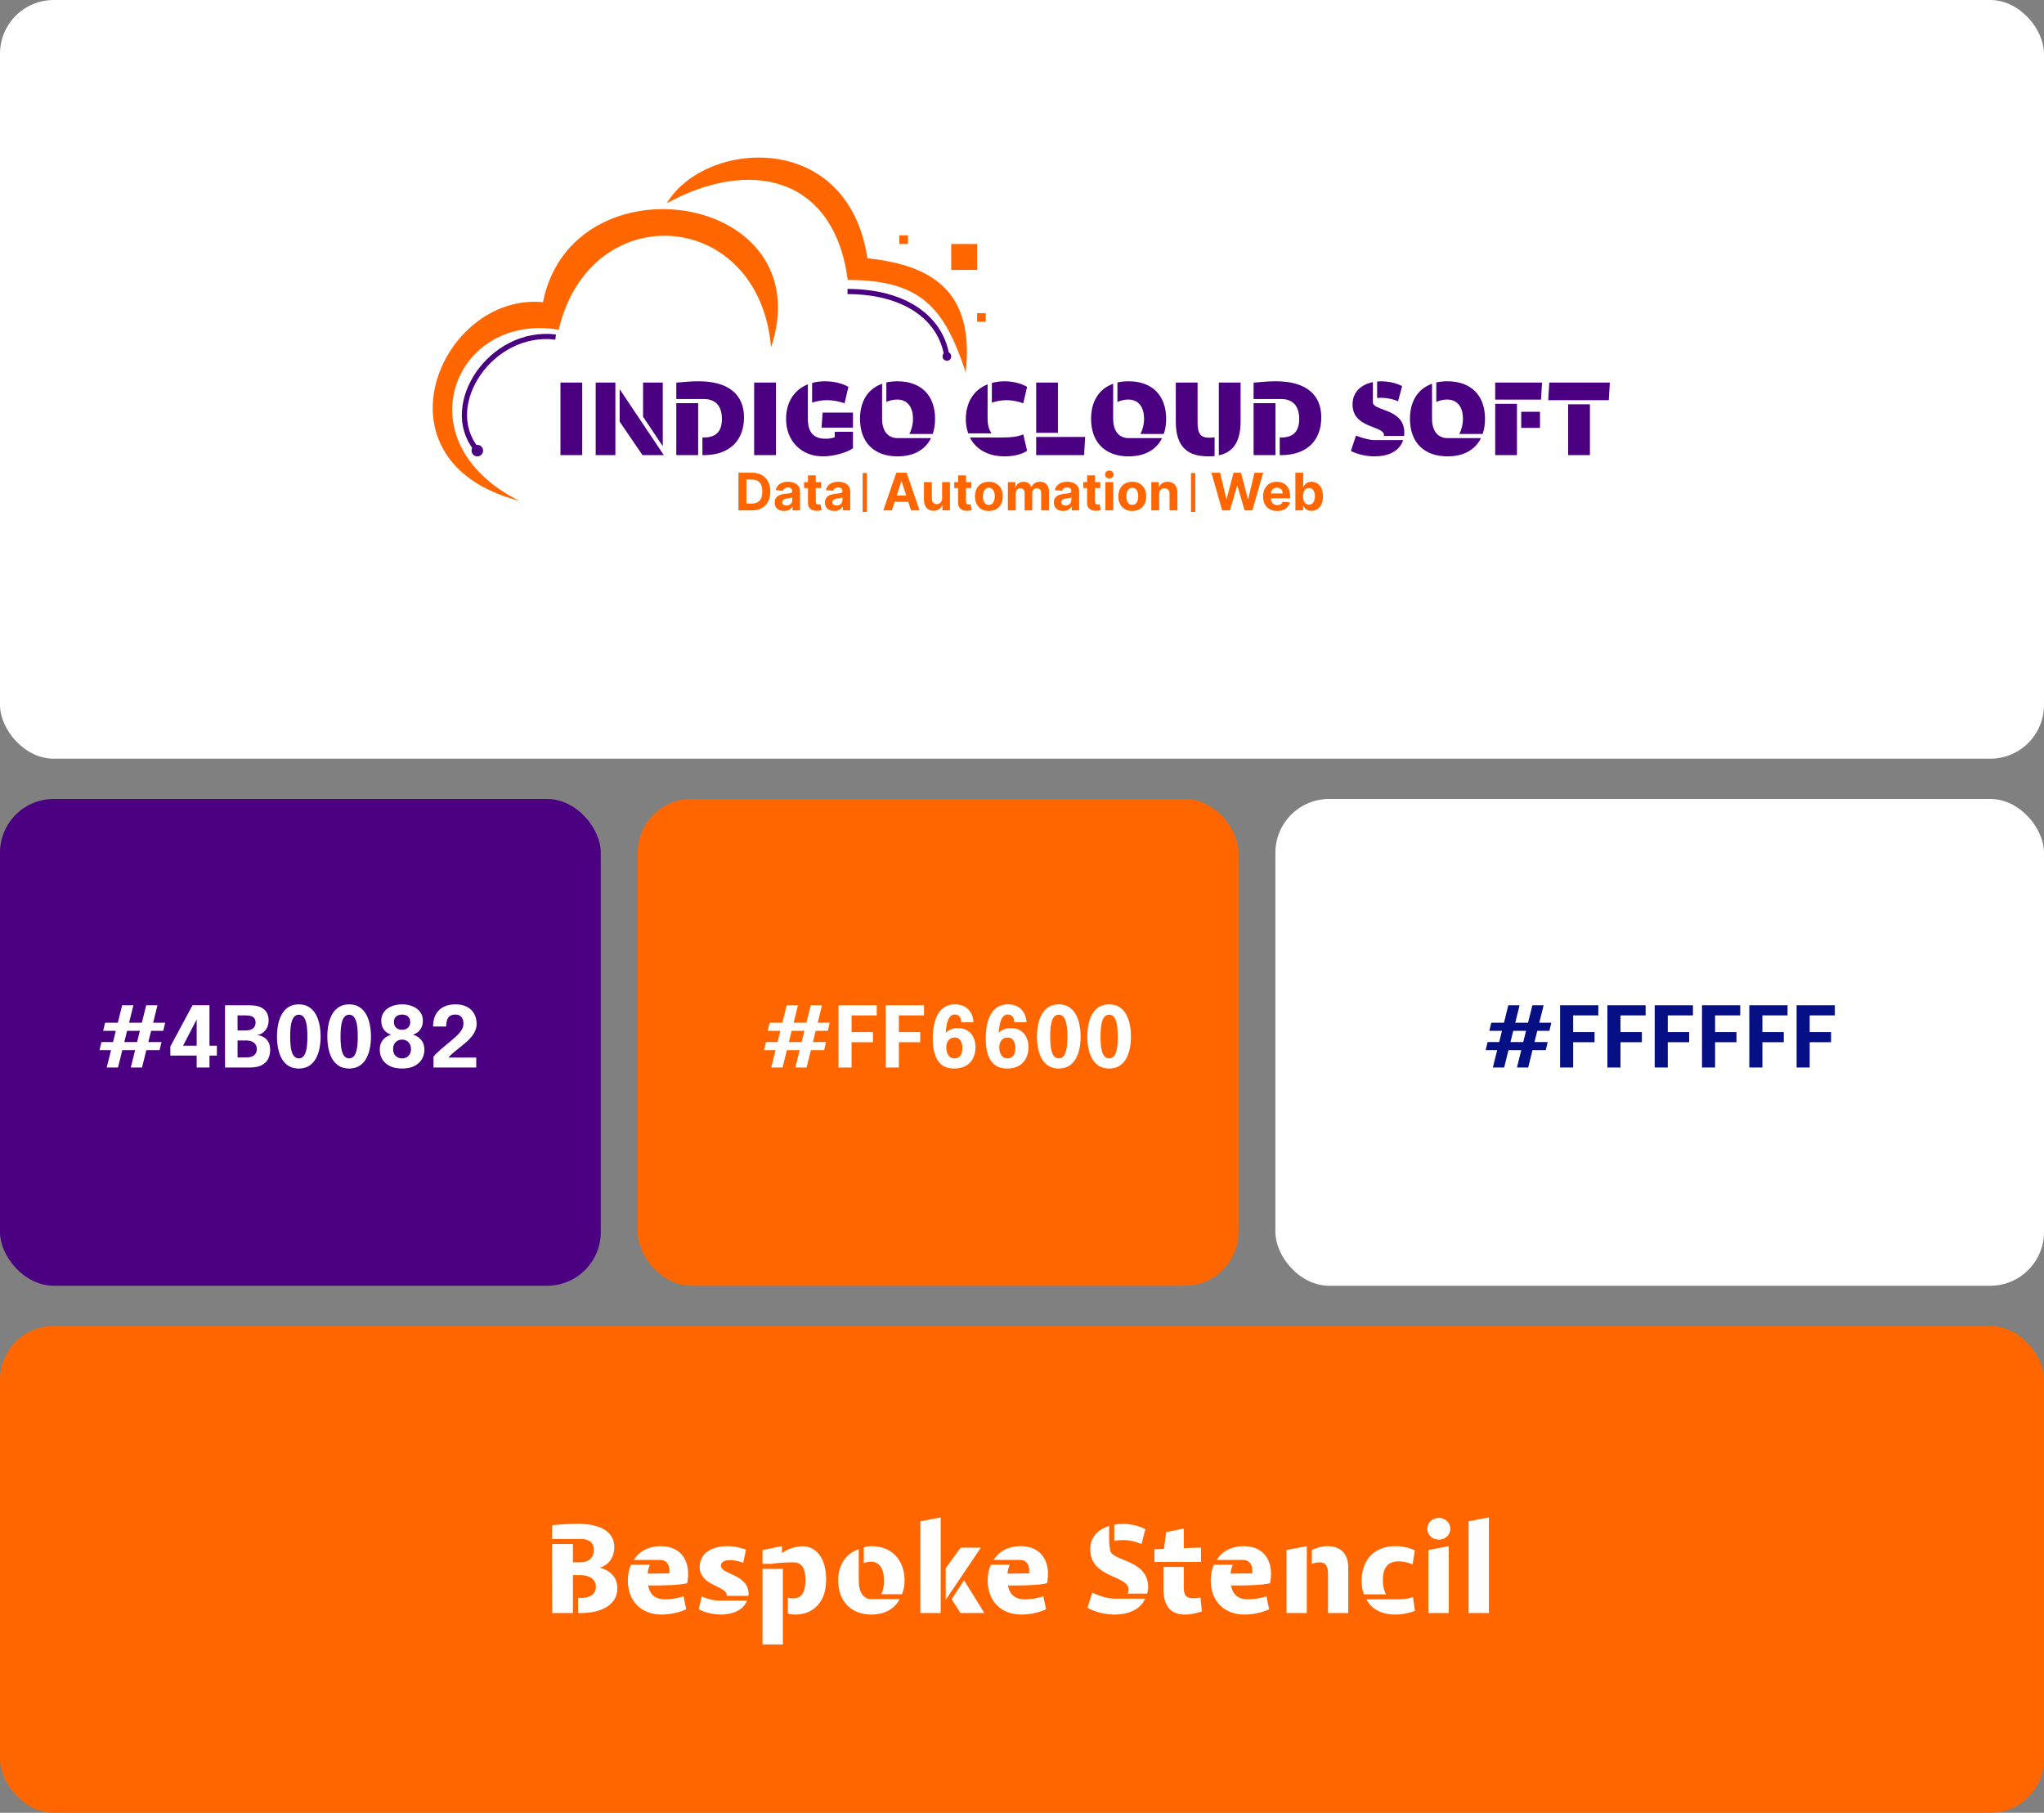 <svg xmlns="http://www.w3.org/2000/svg" fill="none" viewBox="0 0 609 540" height="540" width="609">
<rect x="0" y="0" width="609" height="540" fill="#808080" stroke="none"/>
<rect fill="white" rx="16" height="226" width="609"></rect>
<rect fill="#4B0082" rx="16" height="145" width="179" y="238"></rect>
<path fill="white" d="M36.392 299.457H39.749L35.16 318H31.791L36.392 299.457ZM43.558 299.457H46.915L42.313 318H38.969L43.558 299.457ZM31.313 304.649H49.215L48.637 307.063H30.735L31.313 304.649ZM30.22 310.419H48.122L47.543 312.833H29.641L30.22 310.419ZM58.599 318V314.442H50.754V311.739L57.367 299.431H62.408V311.5H64.62V314.442H62.408V318H58.599ZM53.683 313.172L52.639 311.5H58.599V301.921L59.391 302.134L53.683 313.172ZM74.375 299.457C75.674 299.457 76.739 299.637 77.569 299.997C78.407 300.358 79.027 300.877 79.429 301.556C79.832 302.227 80.033 303.019 80.033 303.932C80.033 304.846 79.853 305.625 79.492 306.271C79.132 306.907 78.675 307.402 78.122 307.754C77.569 308.098 77.007 308.29 76.437 308.332C77.032 308.349 77.644 308.504 78.273 308.797C78.901 309.082 79.429 309.548 79.857 310.193C80.284 310.83 80.498 311.681 80.498 312.745C80.498 313.751 80.293 314.652 79.882 315.448C79.48 316.236 78.83 316.86 77.933 317.321C77.036 317.774 75.838 318 74.338 318H67.046V299.457H74.375ZM70.78 308.043L69.485 306.949H73.181C74.17 306.949 74.912 306.74 75.406 306.321C75.901 305.893 76.148 305.319 76.148 304.598C76.148 304.112 76.043 303.714 75.834 303.404C75.624 303.086 75.314 302.851 74.903 302.7C74.493 302.549 73.986 302.474 73.382 302.474H69.02L70.78 300.613V308.043ZM73.583 314.97C74.539 314.97 75.264 314.752 75.758 314.316C76.261 313.872 76.513 313.273 76.513 312.519C76.513 312.091 76.437 311.718 76.286 311.4C76.144 311.081 75.938 310.817 75.67 310.608C75.402 310.39 75.075 310.226 74.69 310.117C74.312 310 73.893 309.941 73.433 309.941H69.485L70.78 308.86V316.831L69.02 314.97H73.583ZM89.025 318.302C87.843 318.302 86.837 318.046 86.007 317.535C85.186 317.024 84.516 316.328 83.996 315.448C83.485 314.56 83.112 313.541 82.877 312.393C82.642 311.245 82.525 310.038 82.525 308.772C82.525 307.507 82.642 306.3 82.877 305.152C83.112 303.995 83.485 302.968 83.996 302.072C84.516 301.175 85.186 300.471 86.007 299.959C86.837 299.44 87.843 299.18 89.025 299.18C90.206 299.18 91.208 299.44 92.029 299.959C92.859 300.471 93.529 301.175 94.041 302.072C94.56 302.968 94.938 303.995 95.172 305.152C95.407 306.3 95.524 307.507 95.524 308.772C95.524 310.038 95.407 311.245 95.172 312.393C94.938 313.541 94.56 314.56 94.041 315.448C93.529 316.328 92.859 317.024 92.029 317.535C91.208 318.046 90.206 318.302 89.025 318.302ZM89.025 315.272C89.586 315.272 90.055 315.058 90.433 314.631C90.818 314.195 91.107 313.499 91.3 312.544C91.493 311.588 91.589 310.331 91.589 308.772C91.589 307.205 91.493 305.948 91.3 305.001C91.107 304.045 90.818 303.35 90.433 302.914C90.055 302.478 89.586 302.26 89.025 302.26C88.472 302.26 88.002 302.478 87.617 302.914C87.231 303.35 86.942 304.045 86.749 305.001C86.556 305.948 86.46 307.205 86.46 308.772C86.46 310.34 86.556 311.601 86.749 312.556C86.942 313.503 87.231 314.195 87.617 314.631C88.002 315.058 88.472 315.272 89.025 315.272ZM104.027 318.302C102.846 318.302 101.84 318.046 101.01 317.535C100.189 317.024 99.518 316.328 98.999 315.448C98.487 314.56 98.114 313.541 97.88 312.393C97.645 311.245 97.528 310.038 97.528 308.772C97.528 307.507 97.645 306.3 97.88 305.152C98.114 303.995 98.487 302.968 98.999 302.072C99.518 301.175 100.189 300.471 101.01 299.959C101.84 299.44 102.846 299.18 104.027 299.18C105.209 299.18 106.211 299.44 107.032 299.959C107.862 300.471 108.532 301.175 109.043 302.072C109.563 302.968 109.94 303.995 110.175 305.152C110.41 306.3 110.527 307.507 110.527 308.772C110.527 310.038 110.41 311.245 110.175 312.393C109.94 313.541 109.563 314.56 109.043 315.448C108.532 316.328 107.862 317.024 107.032 317.535C106.211 318.046 105.209 318.302 104.027 318.302ZM104.027 315.272C104.589 315.272 105.058 315.058 105.435 314.631C105.821 314.195 106.11 313.499 106.303 312.544C106.496 311.588 106.592 310.331 106.592 308.772C106.592 307.205 106.496 305.948 106.303 305.001C106.11 304.045 105.821 303.35 105.435 302.914C105.058 302.478 104.589 302.26 104.027 302.26C103.474 302.26 103.005 302.478 102.619 302.914C102.234 303.35 101.945 304.045 101.752 305.001C101.559 305.948 101.463 307.205 101.463 308.772C101.463 310.34 101.559 311.601 101.752 312.556C101.945 313.503 102.234 314.195 102.619 314.631C103.005 315.058 103.474 315.272 104.027 315.272ZM119.797 318.302C118.347 318.302 117.127 318.054 116.138 317.56C115.149 317.057 114.404 316.382 113.901 315.536C113.398 314.689 113.146 313.747 113.146 312.707C113.146 311.76 113.331 310.972 113.7 310.344C114.077 309.715 114.533 309.229 115.07 308.885C115.615 308.533 116.126 308.311 116.604 308.219C116.201 308.127 115.761 307.922 115.284 307.603C114.814 307.285 114.416 306.832 114.089 306.245C113.762 305.65 113.599 304.896 113.599 303.982C113.599 303.027 113.863 302.189 114.391 301.468C114.927 300.747 115.661 300.186 116.591 299.783C117.53 299.381 118.598 299.18 119.797 299.18C120.995 299.18 122.06 299.381 122.99 299.783C123.92 300.186 124.654 300.747 125.19 301.468C125.727 302.189 125.995 303.027 125.995 303.982C125.995 304.888 125.827 305.638 125.492 306.233C125.165 306.828 124.767 307.285 124.298 307.603C123.828 307.922 123.388 308.127 122.978 308.219C123.464 308.311 123.975 308.533 124.511 308.885C125.048 309.229 125.504 309.715 125.882 310.344C126.259 310.972 126.447 311.76 126.447 312.707C126.447 313.747 126.192 314.689 125.68 315.536C125.178 316.382 124.432 317.057 123.443 317.56C122.462 318.054 121.247 318.302 119.797 318.302ZM119.797 315.272C120.3 315.272 120.748 315.163 121.142 314.945C121.544 314.727 121.863 314.413 122.097 314.002C122.332 313.591 122.45 313.093 122.45 312.506C122.45 311.945 122.336 311.454 122.11 311.035C121.892 310.608 121.582 310.277 121.18 310.042C120.786 309.807 120.325 309.69 119.797 309.69C119.269 309.69 118.804 309.807 118.401 310.042C117.999 310.277 117.685 310.608 117.458 311.035C117.241 311.463 117.132 311.953 117.132 312.506C117.132 313.093 117.249 313.591 117.484 314.002C117.718 314.413 118.037 314.727 118.439 314.945C118.841 315.163 119.294 315.272 119.797 315.272ZM119.797 306.761C120.534 306.761 121.121 306.551 121.557 306.132C122.001 305.705 122.223 305.143 122.223 304.448C122.223 303.945 122.114 303.53 121.896 303.203C121.687 302.868 121.398 302.621 121.029 302.461C120.66 302.302 120.249 302.222 119.797 302.222C119.344 302.222 118.934 302.302 118.565 302.461C118.196 302.621 117.903 302.868 117.685 303.203C117.475 303.53 117.37 303.945 117.37 304.448C117.37 305.143 117.588 305.705 118.024 306.132C118.468 306.551 119.059 306.761 119.797 306.761ZM129.159 318V314.807C129.234 314.622 129.456 314.35 129.825 313.99C130.194 313.621 130.642 313.206 131.17 312.745C131.698 312.284 132.252 311.815 132.83 311.337C133.417 310.851 133.957 310.402 134.452 309.992C135.038 309.506 135.608 309.003 136.161 308.483C136.715 307.955 137.171 307.398 137.532 306.811C137.901 306.216 138.085 305.592 138.085 304.938C138.085 304.117 137.888 303.459 137.494 302.964C137.108 302.47 136.492 302.222 135.646 302.222C134.967 302.222 134.426 302.373 134.024 302.675C133.63 302.968 133.35 303.383 133.182 303.92C133.014 304.448 132.93 305.068 132.93 305.78H129.033C129.033 304.422 129.289 303.249 129.8 302.26C130.32 301.271 131.074 300.513 132.063 299.985C133.06 299.448 134.276 299.18 135.709 299.18C137.1 299.18 138.261 299.436 139.191 299.947C140.13 300.458 140.834 301.15 141.303 302.021C141.773 302.893 142.007 303.878 142.007 304.976C142.007 305.713 141.865 306.405 141.58 307.05C141.303 307.687 140.939 308.278 140.486 308.823C140.042 309.367 139.564 309.866 139.053 310.319C138.542 310.763 138.06 311.165 137.607 311.526C136.844 312.129 136.182 312.661 135.621 313.122C135.059 313.583 134.611 313.973 134.276 314.291C133.949 314.61 133.748 314.853 133.672 315.02H141.894V318H129.159Z"></path>
<rect fill="#FF6600" rx="16" height="145" width="609" y="395"></rect>
<path fill="white" d="M172.942 469.207H170.699V480.5H164.529L164.491 459.934H170.699V465.393H172.905C175.335 465.393 176.943 464.047 176.943 461.654C176.943 459.41 175.261 458.438 173.279 458.438H164.491V454.325C167.221 454.063 170.026 453.914 171.895 453.914C179.262 453.876 183.038 456.494 183.038 460.869C183.038 464.159 181.019 466.328 178.85 466.926V467.001C181.917 467.899 183.936 469.88 183.936 473.134C183.936 477.696 179.785 480.5 172.942 480.5H172.232V475.975H173.316C175.934 475.975 177.542 474.741 177.542 472.685C177.542 470.516 175.784 469.207 172.942 469.207ZM204.451 479.378C202.73 480.201 199.851 480.949 197.159 480.949C191.026 480.949 187.063 476.948 187.063 470.778C187.063 468.983 187.399 467.412 187.998 466.104H193.681C193.307 466.739 193.046 467.599 192.971 468.759L199.403 468.684C199.702 466.665 198.916 464.683 196.71 464.683H188.858C190.466 461.99 193.382 460.57 196.86 460.57C203.703 460.57 205.872 466.029 204.75 471.6C202.656 472.199 196.972 472.348 193.12 472.274C193.644 475.452 195.738 476.424 198.281 476.424C200.038 476.424 202.132 476.013 203.665 475.527L204.451 479.378ZM208.466 466.777C208.466 463.337 211.158 460.794 216.019 460.607C216.318 460.57 216.655 460.57 216.992 460.57C218.786 460.607 220.581 460.981 222.264 461.617L221.441 465.505C219.908 464.982 218.562 464.72 217.403 464.72C215.683 464.72 214.785 465.468 214.785 466.403C214.785 466.478 214.785 466.552 214.823 466.59C215.085 468.871 222.339 469.095 222.974 473.956C223.012 474.255 223.049 474.555 223.049 474.891C223.012 475.041 223.012 475.19 222.974 475.377H216.543C216.543 475.115 216.505 474.891 216.431 474.629C215.384 472.348 208.466 472.012 208.466 466.777ZM214.224 476.798H222.563C221.703 479.079 219.31 480.65 215.758 480.911C215.384 480.949 214.972 480.949 214.598 480.949C212.205 480.911 209.663 480.201 208.204 479.378L209.064 475.564C210.71 476.237 212.579 476.798 214.224 476.798ZM239.978 470.628C239.978 467.039 238.819 465.543 236.725 465.393H235.865C233.846 465.393 231.677 465.58 229.807 465.842H227.19V461.729L232.986 460.57V462.664C234.07 461.803 235.528 461.13 237.099 460.831C237.847 460.682 238.595 460.57 239.417 460.607C243.605 460.869 246.148 464.608 246.148 470.516C246.148 478.743 240.726 480.949 237.061 480.949C236.239 480.949 235.453 480.837 234.743 480.65V475.938C235.267 476.05 235.827 476.125 236.351 476.125H236.613C238.707 475.975 239.978 474.592 239.978 470.628ZM227.19 489.848V467.338H233.247V489.848H227.19ZM269.51 470.778C269.51 472.386 269.248 473.732 268.725 474.891H262.555C263.041 473.956 263.377 472.573 263.377 470.89C263.377 467.3 262.031 465.206 259.526 465.206C258.853 465.206 258.03 465.356 257.357 465.618V460.943C258.03 460.719 258.815 460.57 259.713 460.57C265.584 460.57 269.51 464.608 269.51 470.778ZM259.601 476.349H268.051C266.556 479.229 263.564 480.949 259.601 480.949C253.618 480.949 249.729 476.985 249.729 470.778C249.729 466.141 252.047 462.776 255.861 461.467V470.778C255.861 474.33 257.245 476.349 259.601 476.349ZM280.281 480.5H274.223V453.166L280.281 452.007V480.5ZM292.247 461.018L281.776 476.536V467.113L286.226 461.018H292.247ZM286.189 480.5L283.534 476.387L287.236 470.74L293.294 480.5H286.189ZM311.663 479.378C309.943 480.201 307.064 480.949 304.372 480.949C298.239 480.949 294.276 476.948 294.276 470.778C294.276 468.983 294.612 467.412 295.21 466.104H300.894C300.52 466.739 300.259 467.599 300.184 468.759L306.615 468.684C306.915 466.665 306.129 464.683 303.923 464.683H296.071C297.678 461.99 300.595 460.57 304.073 460.57C310.916 460.57 313.084 466.029 311.963 471.6C309.869 472.199 304.185 472.348 300.333 472.274C300.857 475.452 302.951 476.424 305.494 476.424C307.251 476.424 309.345 476.013 310.878 475.527L311.663 479.378ZM341.268 455.484L340.109 459.934C338.688 459.336 337.192 458.962 335.809 458.812C334.575 458.7 333.228 458.737 331.994 459.036V454.175C333.266 453.951 334.537 453.876 335.771 453.988C337.79 454.138 339.66 454.699 341.268 455.484ZM342.091 472.834C342.091 473.508 341.978 474.143 341.791 474.704H335.883C336.108 474.442 336.257 473.994 336.257 473.508C336.257 469.357 325.825 470.067 324.927 462.701C324.74 461.467 324.815 460.308 325.189 459.149C326.012 456.83 327.956 455.297 330.461 454.549V458.513C330.461 459.709 330.573 460.794 330.76 461.878C331.658 465.244 342.091 464.533 342.091 472.834ZM332.181 476.2H341.193C340.034 478.929 337.192 480.612 333.154 480.911C332.705 480.949 332.256 480.949 331.77 480.949C328.928 480.874 326.124 480.126 323.992 478.929L325.413 474.442C328.031 475.602 330.2 476.2 332.181 476.2ZM357.825 460.981V465.281H343.952V461.504L346.794 461.392L347.467 456.381L352.702 455.334V461.168L357.825 460.981ZM358.087 480.014C356.89 480.388 355.17 480.949 353.151 480.949C349.337 480.949 346.644 479.079 346.644 473.246V466.777H352.702V472.909C352.702 474.966 353.225 476.088 355.506 476.088C356.105 476.088 356.853 476.013 357.675 475.901L358.087 480.014ZM378.124 479.378C376.404 480.201 373.524 480.949 370.832 480.949C364.7 480.949 360.736 476.948 360.736 470.778C360.736 468.983 361.072 467.412 361.671 466.104H367.355C366.981 466.739 366.719 467.599 366.644 468.759L373.076 468.684C373.375 466.665 372.59 464.683 370.383 464.683H362.531C364.139 461.99 367.055 460.57 370.533 460.57C377.376 460.57 379.545 466.029 378.423 471.6C376.329 472.199 370.645 472.348 366.794 472.274C367.317 475.452 369.411 476.424 371.954 476.424C373.711 476.424 375.805 476.013 377.338 475.527L378.124 479.378ZM389.356 460.57V480.5H383.298V461.729L389.356 460.57ZM401.696 466.814V480.5H395.675V469.245C395.675 466.478 395.114 465.393 393.133 465.393C392.385 465.393 391.6 465.543 390.852 465.842V461.766C392.347 460.981 393.955 460.57 395.601 460.57C399.116 460.57 401.696 462.589 401.696 466.814ZM412.007 470.74C412.007 472.535 412.381 473.881 412.942 474.928H406.398C405.912 473.807 405.688 472.498 405.688 470.927C405.688 464.795 409.315 460.57 415.784 460.57C417.99 460.57 420.047 461.093 421.543 461.841L420.869 466.029C419.449 465.356 417.878 465.094 416.607 465.094C413.241 465.094 412.007 467.412 412.007 470.74ZM415.747 480.949C411.446 480.949 408.567 479.191 407.109 476.424H416.569C418.252 476.424 419.673 476.2 420.982 475.751L421.58 479.827C419.86 480.537 417.728 480.949 415.747 480.949ZM428.726 458.625C426.744 458.625 425.248 457.204 425.248 455.409C425.248 453.577 426.744 452.156 428.726 452.156C430.595 452.156 432.128 453.577 432.128 455.409C432.128 457.204 430.595 458.625 428.726 458.625ZM431.642 480.5H425.585V461.729L431.642 460.57V480.5ZM443.62 480.5H437.562V453.166L443.62 452.007V480.5Z"></path>
<rect fill="#FF6600" rx="16" height="145" width="179" y="238" x="190"></rect>
<rect fill="white" rx="16" height="145" width="229" y="238" x="380"></rect>
<path fill="#4B0082" d="M173.472 135.575H166.984V113.949H173.472V135.575ZM197.472 113.949V132.918L191.602 124.144V113.949H197.472ZM177.483 113.949H183.353V135.575H177.483V113.949ZM191.447 135.575L184.62 125.596V115.926L197.781 135.575H191.447ZM215.092 124.823C215.092 120.714 212.991 118.861 209.716 118.861H201.499V113.979C204.403 113.732 205.916 113.578 208.203 113.578C216.76 113.578 221.673 117.285 221.673 124.329C221.673 131.126 217.471 135.575 209.686 135.575H209.284V130.322H209.686C212.991 130.322 215.092 128.84 215.092 124.823ZM201.499 135.575V120.096H208.017V135.575H201.499ZM231.187 135.575H224.699V113.949H231.187V135.575ZM246.351 119.201C244.652 119.201 243.169 119.54 241.965 119.942V114.072C243.046 113.763 244.405 113.578 245.765 113.578C248.576 113.578 251.171 114.288 252.778 115.246L251.634 120.127C249.873 119.509 248.112 119.201 246.351 119.201ZM254.137 133.536C252.283 134.833 248.329 135.945 245.178 135.945C238.721 135.945 234.21 131.342 234.21 124.792C234.21 119.818 236.62 116.111 240.698 114.474V124.731C240.698 128.932 242.521 130.693 246.012 130.693C246.877 130.693 247.927 130.539 248.699 130.261V128.623H254.137V133.536ZM254.137 122.908V127.388H244.776L245.085 122.908H254.137ZM278.602 124.762C278.602 126.43 278.355 127.944 277.891 129.272H270.94C271.62 127.975 272.021 126.399 272.021 124.762C272.021 121.147 270.291 119.015 267.294 119.015C266.399 119.015 265.255 119.201 264.081 119.726V113.918C265.132 113.701 266.213 113.578 267.418 113.578C274.4 113.578 278.602 117.749 278.602 124.762ZM277.397 130.508C275.667 133.999 272.207 135.945 267.418 135.945C260.436 135.945 256.234 131.775 256.234 124.762C256.234 119.479 258.644 115.802 262.815 114.319V124.762C262.815 128.376 264.545 130.508 267.418 130.508H277.397ZM299.904 119.201C298.204 119.201 296.722 119.54 295.517 119.942V114.072C296.598 113.763 297.957 113.578 299.317 113.578C302.004 113.578 304.476 114.319 306.021 115.246L304.878 120.127C303.209 119.54 301.572 119.201 299.904 119.201ZM294.25 114.474V124.762C294.25 126.43 294.559 127.789 295.424 129.087H288.473C288.009 127.789 287.762 126.399 287.762 124.823C287.762 119.818 290.172 116.111 294.25 114.474ZM299.348 135.945C294.404 135.945 290.759 133.844 288.967 130.322H298.822C301.448 130.322 303.364 130.044 304.878 129.396L306.021 134.277C304.507 135.327 302.004 135.945 299.348 135.945ZM315.211 113.949V128.932H308.723V113.949H315.211ZM323.306 130.168L322.997 135.575H308.723V130.168H323.306ZM347.45 124.762C347.45 126.43 347.203 127.944 346.74 129.272H339.788C340.468 127.975 340.87 126.399 340.87 124.762C340.87 121.147 339.14 119.015 336.143 119.015C335.247 119.015 334.104 119.201 332.93 119.726V113.918C333.98 113.701 335.062 113.578 336.266 113.578C343.249 113.578 347.45 117.749 347.45 124.762ZM346.245 130.508C344.515 133.999 341.055 135.945 336.266 135.945C329.284 135.945 325.083 131.775 325.083 124.762C325.083 119.479 327.492 115.802 331.663 114.319V124.762C331.663 128.376 333.393 130.508 336.266 130.508H346.245ZM369.633 125.503C369.633 131.898 367.162 134.771 363.146 135.636V113.949H369.633V125.503ZM360.303 130.384C360.736 130.384 361.292 130.353 361.879 130.261V135.853C361.261 135.914 360.674 135.945 360.025 135.945C354.155 135.945 350.325 133.443 350.325 125.627V113.949H356.812V125.719C356.812 129.241 357.708 130.384 360.303 130.384ZM387.092 124.823C387.092 120.714 384.992 118.861 381.717 118.861H373.499V113.979C376.403 113.732 377.917 113.578 380.203 113.578C388.761 113.578 393.673 117.285 393.673 124.329C393.673 131.126 389.471 135.575 381.686 135.575H381.284V130.322H381.686C384.992 130.322 387.092 128.84 387.092 124.823ZM373.499 135.575V120.096H380.018V135.575H373.499ZM417.753 114.999L416.548 119.54C415.467 119.077 414.417 118.799 413.397 118.644C412.347 118.49 411.358 118.459 410.308 118.552V113.64C411.389 113.547 412.378 113.578 413.304 113.701C414.973 113.887 416.425 114.35 417.753 114.999ZM418.402 128.87C418.402 129.21 418.371 129.55 418.34 129.859H412.316C412.347 129.797 412.347 129.705 412.347 129.612C412.347 126.739 402.986 127.666 402.986 120.498C402.986 119.355 403.202 118.366 403.635 117.532C404.623 115.555 406.6 114.319 409.041 113.825V119.818C409.041 122.537 418.402 121.549 418.402 128.87ZM409.69 131.095H418.062C417.197 133.814 414.633 135.575 410.864 135.883C410.462 135.914 410.03 135.945 409.566 135.945C407.126 135.945 404.5 135.358 402.491 134.339L404.005 129.766C406.353 130.662 408.176 131.095 409.69 131.095ZM442.456 124.762C442.456 126.43 442.209 127.944 441.746 129.272H434.794C435.474 127.975 435.876 126.399 435.876 124.762C435.876 121.147 434.146 119.015 431.149 119.015C430.253 119.015 429.11 119.201 427.936 119.726V113.918C428.986 113.701 430.068 113.578 431.272 113.578C438.254 113.578 442.456 117.749 442.456 124.762ZM441.251 130.508C439.521 133.999 436.061 135.945 431.272 135.945C424.29 135.945 420.089 131.775 420.089 124.762C420.089 119.479 422.498 115.802 426.669 114.319V124.762C426.669 128.376 428.399 130.508 431.272 130.508H441.251ZM459.14 119.046H445.485V113.949H459.449L459.14 119.046ZM445.485 135.575V120.282H451.973V135.575H445.485ZM458.831 122.661V127.449H453.239V122.661H458.831ZM461.292 119.201L461.601 113.949H479.643L479.334 119.201H461.292ZM467.223 135.575V120.436H473.711V135.575H467.223Z"></path>
<path fill="#FF6600" d="M258.444 76.946C252.585 38.276 209.813 41.792 198.681 60.541C223.289 47.042 248.483 52.338 252.585 83.391C274.263 83.391 281.342 91.504 287.739 110.929C290.083 89.25 280.661 79.212 258.444 76.946Z"></path>
<path fill="#FF6600" d="M161.769 90.02C131.301 87.09 109.623 137.478 154.738 149.197C119.583 131.619 135.403 92.949 166.456 98.222C175.83 58.381 226.219 61.896 229.734 103.496C244.968 57.209 170.557 46.077 161.769 90.02Z"></path>
<rect fill="#FF6600" height="7.724" width="7.724" y="72.68" x="283.404"></rect>
<rect fill="#FF6600" height="2.575" width="2.575" y="70.106" x="267.957"></rect>
<rect fill="#FF6600" height="2.575" width="2.575" y="93.276" x="291.127"></rect>
<path stroke-width="1.545" stroke="#4B0082" d="M165.552 100.398C146.345 98.04 131.285 120.535 141.874 133.714"></path>
<path stroke-width="1.545" stroke="#4B0082" d="M252.51 86.84C269.244 86.84 280.272 94.425 282.117 106.149"></path>
<circle fill="#4B0082" transform="rotate(0.391 282.125 106.158)" r="1.287" cy="106.158" cx="282.125"></circle>
<circle fill="#4B0082" transform="matrix(-0.864 0.503 0.503 0.864 142.835 131.894)" r="1.715" cy="1.715" cx="1.715"></circle>
<path fill="#FF6600" d="M224 152.043H220.017V140.809H224.033C225.163 140.809 226.135 141.034 226.951 141.484C227.766 141.93 228.393 142.572 228.832 143.409C229.275 144.247 229.496 145.249 229.496 146.415C229.496 147.585 229.275 148.591 228.832 149.432C228.393 150.273 227.763 150.919 226.94 151.369C226.121 151.818 225.141 152.043 224 152.043ZM222.392 150.008H223.901C224.603 150.008 225.194 149.884 225.673 149.635C226.155 149.383 226.517 148.993 226.759 148.467C227.004 147.937 227.126 147.253 227.126 146.415C227.126 145.585 227.004 144.907 226.759 144.38C226.517 143.853 226.157 143.466 225.678 143.217C225.199 142.969 224.608 142.844 223.906 142.844H222.392V150.008ZM233.614 152.202C233.077 152.202 232.598 152.109 232.177 151.923C231.757 151.732 231.424 151.453 231.179 151.083C230.937 150.71 230.817 150.246 230.817 149.69C230.817 149.222 230.903 148.829 231.075 148.511C231.246 148.193 231.48 147.937 231.777 147.743C232.073 147.549 232.409 147.403 232.786 147.304C233.166 147.205 233.565 147.136 233.982 147.095C234.472 147.044 234.867 146.997 235.167 146.953C235.467 146.905 235.684 146.836 235.819 146.744C235.955 146.653 236.022 146.518 236.022 146.338V146.306C236.022 145.958 235.913 145.689 235.693 145.499C235.478 145.309 235.17 145.214 234.772 145.214C234.351 145.214 234.017 145.307 233.768 145.494C233.519 145.677 233.355 145.907 233.274 146.185L231.113 146.009C231.223 145.497 231.438 145.055 231.76 144.682C232.082 144.305 232.497 144.016 233.005 143.815C233.517 143.61 234.11 143.508 234.783 143.508C235.251 143.508 235.699 143.563 236.127 143.672C236.558 143.782 236.94 143.952 237.273 144.183C237.61 144.413 237.875 144.709 238.069 145.071C238.262 145.43 238.359 145.859 238.359 146.36V152.043H236.143V150.875H236.077C235.942 151.138 235.761 151.37 235.534 151.572C235.307 151.769 235.035 151.924 234.717 152.038C234.399 152.148 234.031 152.202 233.614 152.202ZM234.284 150.59C234.627 150.59 234.931 150.522 235.194 150.387C235.457 150.248 235.664 150.061 235.814 149.827C235.964 149.593 236.039 149.328 236.039 149.032V148.138C235.966 148.185 235.865 148.229 235.737 148.269C235.613 148.306 235.472 148.341 235.315 148.374C235.158 148.403 235 148.43 234.843 148.456C234.686 148.478 234.543 148.498 234.415 148.516C234.141 148.556 233.901 148.62 233.697 148.708C233.492 148.796 233.333 148.915 233.219 149.065C233.106 149.211 233.049 149.394 233.049 149.613C233.049 149.931 233.164 150.175 233.395 150.343C233.629 150.507 233.925 150.59 234.284 150.59ZM244.654 143.618V145.373H239.58V143.618H244.654ZM240.732 141.599H243.069V149.454C243.069 149.67 243.101 149.838 243.167 149.959C243.233 150.076 243.325 150.158 243.442 150.206C243.562 150.253 243.701 150.277 243.858 150.277C243.968 150.277 244.078 150.268 244.188 150.25C244.297 150.228 244.381 150.211 244.44 150.2L244.807 151.939C244.69 151.976 244.526 152.018 244.314 152.065C244.102 152.116 243.844 152.148 243.54 152.159C242.977 152.18 242.483 152.106 242.059 151.934C241.639 151.762 241.311 151.495 241.077 151.133C240.843 150.771 240.728 150.314 240.732 149.761V141.599ZM248.579 152.202C248.041 152.202 247.562 152.109 247.142 151.923C246.721 151.732 246.388 151.453 246.143 151.083C245.902 150.71 245.781 150.246 245.781 149.69C245.781 149.222 245.867 148.829 246.039 148.511C246.211 148.193 246.445 147.937 246.741 147.743C247.037 147.549 247.374 147.403 247.75 147.304C248.131 147.205 248.529 147.136 248.946 147.095C249.436 147.044 249.831 146.997 250.131 146.953C250.431 146.905 250.649 146.836 250.784 146.744C250.919 146.653 250.987 146.518 250.987 146.338V146.306C250.987 145.958 250.877 145.689 250.658 145.499C250.442 145.309 250.135 145.214 249.736 145.214C249.316 145.214 248.981 145.307 248.732 145.494C248.484 145.677 248.319 145.907 248.239 146.185L246.077 146.009C246.187 145.497 246.403 145.055 246.725 144.682C247.046 144.305 247.461 144.016 247.97 143.815C248.482 143.61 249.074 143.508 249.747 143.508C250.215 143.508 250.663 143.563 251.091 143.672C251.523 143.782 251.905 143.952 252.238 144.183C252.574 144.413 252.839 144.709 253.033 145.071C253.227 145.43 253.324 145.859 253.324 146.36V152.043H251.108V150.875H251.042C250.906 151.138 250.725 151.37 250.499 151.572C250.272 151.769 249.999 151.924 249.681 152.038C249.363 152.148 248.996 152.202 248.579 152.202ZM249.248 150.59C249.592 150.59 249.895 150.522 250.159 150.387C250.422 150.248 250.628 150.061 250.778 149.827C250.928 149.593 251.003 149.328 251.003 149.032V148.138C250.93 148.185 250.83 148.229 250.702 148.269C250.577 148.306 250.436 148.341 250.279 148.374C250.122 148.403 249.965 148.43 249.807 148.456C249.65 148.478 249.508 148.498 249.38 148.516C249.105 148.556 248.866 148.62 248.661 148.708C248.456 148.796 248.297 148.915 248.184 149.065C248.07 149.211 248.014 149.394 248.014 149.613C248.014 149.931 248.129 150.175 248.359 150.343C248.593 150.507 248.89 150.59 249.248 150.59Z"></path>
<path fill="#FF6600" d="M265.72 152.043H263.175L267.053 140.809H270.114L273.987 152.043H271.442L268.628 143.376H268.54L265.72 152.043ZM265.561 147.628H271.573V149.482H265.561V147.628ZM280.699 148.456V143.618H283.035V152.043H280.792V150.513H280.704C280.514 151.007 280.198 151.403 279.755 151.703C279.316 152.003 278.78 152.153 278.148 152.153C277.585 152.153 277.089 152.025 276.661 151.769C276.233 151.513 275.899 151.149 275.657 150.677C275.42 150.206 275.299 149.641 275.295 148.982V143.618H277.632V148.566C277.636 149.063 277.769 149.456 278.033 149.745C278.296 150.034 278.649 150.178 279.091 150.178C279.373 150.178 279.636 150.114 279.881 149.986C280.126 149.855 280.324 149.661 280.474 149.405C280.627 149.149 280.702 148.832 280.699 148.456ZM289.386 143.618V145.373H284.312V143.618H289.386ZM285.464 141.599H287.801V149.454C287.801 149.67 287.834 149.838 287.9 149.959C287.965 150.076 288.057 150.158 288.174 150.206C288.295 150.253 288.434 150.277 288.591 150.277C288.701 150.277 288.81 150.268 288.92 150.25C289.03 150.228 289.114 150.211 289.172 150.2L289.54 151.939C289.423 151.976 289.258 152.018 289.046 152.065C288.834 152.116 288.576 152.148 288.273 152.159C287.709 152.18 287.216 152.106 286.792 151.934C286.371 151.762 286.044 151.495 285.81 151.133C285.576 150.771 285.46 150.314 285.464 149.761V141.599ZM294.625 152.208C293.773 152.208 293.036 152.027 292.414 151.665C291.796 151.299 291.319 150.791 290.982 150.14C290.646 149.485 290.478 148.726 290.478 147.863C290.478 146.993 290.646 146.232 290.982 145.581C291.319 144.927 291.796 144.419 292.414 144.056C293.036 143.691 293.773 143.508 294.625 143.508C295.477 143.508 296.212 143.691 296.83 144.056C297.452 144.419 297.931 144.927 298.267 145.581C298.604 146.232 298.772 146.993 298.772 147.863C298.772 148.726 298.604 149.485 298.267 150.14C297.931 150.791 297.452 151.299 296.83 151.665C296.212 152.027 295.477 152.208 294.625 152.208ZM294.636 150.398C295.023 150.398 295.347 150.288 295.607 150.069C295.866 149.845 296.062 149.542 296.194 149.158C296.329 148.774 296.397 148.337 296.397 147.847C296.397 147.357 296.329 146.92 296.194 146.536C296.062 146.152 295.866 145.848 295.607 145.625C295.347 145.402 295.023 145.291 294.636 145.291C294.245 145.291 293.915 145.402 293.648 145.625C293.385 145.848 293.186 146.152 293.051 146.536C292.919 146.92 292.853 147.357 292.853 147.847C292.853 148.337 292.919 148.774 293.051 149.158C293.186 149.542 293.385 149.845 293.648 150.069C293.915 150.288 294.245 150.398 294.636 150.398ZM300.291 152.043V143.618H302.518V145.104H302.617C302.793 144.61 303.085 144.221 303.495 143.936C303.904 143.651 304.394 143.508 304.965 143.508C305.543 143.508 306.035 143.652 306.441 143.941C306.847 144.227 307.117 144.614 307.252 145.104H307.34C307.512 144.621 307.823 144.236 308.273 143.947C308.726 143.654 309.262 143.508 309.88 143.508C310.666 143.508 311.304 143.758 311.794 144.259C312.288 144.757 312.535 145.463 312.535 146.377V152.043H310.204V146.838C310.204 146.37 310.079 146.018 309.831 145.784C309.582 145.55 309.271 145.433 308.898 145.433C308.474 145.433 308.143 145.569 307.905 145.839C307.668 146.106 307.549 146.459 307.549 146.898V152.043H305.283V146.788C305.283 146.375 305.164 146.046 304.927 145.801C304.693 145.556 304.384 145.433 304 145.433C303.74 145.433 303.506 145.499 303.297 145.631C303.093 145.759 302.93 145.94 302.809 146.174C302.689 146.404 302.628 146.675 302.628 146.986V152.043H300.291ZM316.783 152.202C316.246 152.202 315.767 152.109 315.346 151.923C314.926 151.732 314.593 151.453 314.348 151.083C314.107 150.71 313.986 150.246 313.986 149.69C313.986 149.222 314.072 148.829 314.244 148.511C314.416 148.193 314.65 147.937 314.946 147.743C315.242 147.549 315.579 147.403 315.955 147.304C316.336 147.205 316.734 147.136 317.151 147.095C317.641 147.044 318.036 146.997 318.336 146.953C318.636 146.905 318.853 146.836 318.989 146.744C319.124 146.653 319.192 146.518 319.192 146.338V146.306C319.192 145.958 319.082 145.689 318.862 145.499C318.647 145.309 318.34 145.214 317.941 145.214C317.52 145.214 317.186 145.307 316.937 145.494C316.688 145.677 316.524 145.907 316.443 146.185L314.282 146.009C314.392 145.497 314.608 145.055 314.929 144.682C315.251 144.305 315.666 144.016 316.175 143.815C316.687 143.61 317.279 143.508 317.952 143.508C318.42 143.508 318.868 143.563 319.296 143.672C319.727 143.782 320.11 143.952 320.442 144.183C320.779 144.413 321.044 144.709 321.238 145.071C321.432 145.43 321.528 145.859 321.528 146.36V152.043H319.312V150.875H319.246C319.111 151.138 318.93 151.37 318.703 151.572C318.477 151.769 318.204 151.924 317.886 152.038C317.568 152.148 317.2 152.202 316.783 152.202ZM317.453 150.59C317.796 150.59 318.1 150.522 318.363 150.387C318.627 150.248 318.833 150.061 318.983 149.827C319.133 149.593 319.208 149.328 319.208 149.032V148.138C319.135 148.185 319.034 148.229 318.906 148.269C318.782 148.306 318.641 148.341 318.484 148.374C318.327 148.403 318.169 148.43 318.012 148.456C317.855 148.478 317.712 148.498 317.584 148.516C317.31 148.556 317.071 148.62 316.866 148.708C316.661 148.796 316.502 148.915 316.389 149.065C316.275 149.211 316.218 149.394 316.218 149.613C316.218 149.931 316.334 150.175 316.564 150.343C316.798 150.507 317.094 150.59 317.453 150.59ZM327.823 143.618V145.373H322.749V143.618H327.823ZM323.901 141.599H326.238V149.454C326.238 149.67 326.271 149.838 326.336 149.959C326.402 150.076 326.494 150.158 326.611 150.206C326.731 150.253 326.87 150.277 327.028 150.277C327.137 150.277 327.247 150.268 327.357 150.25C327.466 150.228 327.551 150.211 327.609 150.2L327.977 151.939C327.86 151.976 327.695 152.018 327.483 152.065C327.271 152.116 327.013 152.148 326.709 152.159C326.146 152.18 325.653 152.106 325.228 151.934C324.808 151.762 324.481 151.495 324.246 151.133C324.012 150.771 323.897 150.314 323.901 149.761V141.599ZM329.345 152.043V143.618H331.682V152.043H329.345ZM330.519 142.531C330.172 142.531 329.874 142.416 329.625 142.186C329.38 141.952 329.257 141.672 329.257 141.347C329.257 141.025 329.38 140.749 329.625 140.518C329.874 140.284 330.172 140.167 330.519 140.167C330.867 140.167 331.163 140.284 331.408 140.518C331.656 140.749 331.781 141.025 331.781 141.347C331.781 141.672 331.656 141.952 331.408 142.186C331.163 142.416 330.867 142.531 330.519 142.531ZM337.361 152.208C336.509 152.208 335.772 152.027 335.15 151.665C334.532 151.299 334.055 150.791 333.719 150.14C333.382 149.485 333.214 148.726 333.214 147.863C333.214 146.993 333.382 146.232 333.719 145.581C334.055 144.927 334.532 144.419 335.15 144.056C335.772 143.691 336.509 143.508 337.361 143.508C338.213 143.508 338.948 143.691 339.566 144.056C340.188 144.419 340.667 144.927 341.003 145.581C341.34 146.232 341.508 146.993 341.508 147.863C341.508 148.726 341.34 149.485 341.003 150.14C340.667 150.791 340.188 151.299 339.566 151.665C338.948 152.027 338.213 152.208 337.361 152.208ZM337.372 150.398C337.76 150.398 338.083 150.288 338.343 150.069C338.602 149.845 338.798 149.542 338.93 149.158C339.065 148.774 339.133 148.337 339.133 147.847C339.133 147.357 339.065 146.92 338.93 146.536C338.798 146.152 338.602 145.848 338.343 145.625C338.083 145.402 337.76 145.291 337.372 145.291C336.981 145.291 336.651 145.402 336.385 145.625C336.121 145.848 335.922 146.152 335.787 146.536C335.655 146.92 335.589 147.357 335.589 147.847C335.589 148.337 335.655 148.774 335.787 149.158C335.922 149.542 336.121 149.845 336.385 150.069C336.651 150.288 336.981 150.398 337.372 150.398ZM345.364 147.172V152.043H343.027V143.618H345.255V145.104H345.353C345.54 144.614 345.852 144.227 346.291 143.941C346.73 143.652 347.262 143.508 347.888 143.508C348.473 143.508 348.983 143.636 349.418 143.892C349.853 144.148 350.191 144.514 350.433 144.989C350.674 145.461 350.795 146.024 350.795 146.679V152.043H348.458V147.095C348.462 146.58 348.33 146.178 348.063 145.889C347.796 145.596 347.429 145.45 346.961 145.45C346.646 145.45 346.368 145.517 346.127 145.653C345.889 145.788 345.703 145.986 345.567 146.245C345.436 146.501 345.368 146.81 345.364 147.172Z"></path>
<path fill="#FF6600" d="M364.145 152.043L360.93 140.809H363.525L365.384 148.615H365.478L367.529 140.809H369.751L371.797 148.631H371.896L373.755 140.809H376.35L373.135 152.043H370.821L368.681 144.698H368.593L366.46 152.043H364.145ZM380.512 152.208C379.645 152.208 378.899 152.032 378.274 151.681C377.652 151.327 377.173 150.826 376.837 150.178C376.5 149.527 376.332 148.758 376.332 147.869C376.332 147.002 376.5 146.242 376.837 145.587C377.173 144.932 377.647 144.422 378.258 144.056C378.872 143.691 379.592 143.508 380.419 143.508C380.975 143.508 381.492 143.598 381.971 143.777C382.454 143.952 382.875 144.217 383.233 144.572C383.595 144.927 383.877 145.373 384.078 145.911C384.279 146.444 384.379 147.07 384.379 147.787V148.428H377.265V146.98H382.18C382.18 146.644 382.107 146.346 381.96 146.086C381.814 145.826 381.611 145.623 381.351 145.477C381.095 145.327 380.797 145.252 380.457 145.252C380.103 145.252 379.788 145.335 379.514 145.499C379.243 145.66 379.031 145.878 378.877 146.152C378.724 146.423 378.645 146.724 378.642 147.057V148.434C378.642 148.851 378.718 149.211 378.872 149.515C379.029 149.818 379.25 150.052 379.536 150.217C379.821 150.381 380.159 150.464 380.55 150.464C380.81 150.464 381.048 150.427 381.264 150.354C381.479 150.281 381.664 150.171 381.818 150.025C381.971 149.878 382.088 149.699 382.169 149.487L384.33 149.63C384.22 150.149 383.995 150.602 383.655 150.99C383.319 151.374 382.884 151.674 382.35 151.89C381.819 152.102 381.207 152.208 380.512 152.208ZM385.948 152.043V140.809H388.285V145.033H388.356C388.459 144.806 388.607 144.576 388.801 144.342C388.998 144.104 389.254 143.907 389.569 143.749C389.887 143.588 390.282 143.508 390.754 143.508C391.368 143.508 391.935 143.669 392.454 143.991C392.973 144.309 393.388 144.79 393.699 145.433C394.01 146.073 394.165 146.876 394.165 147.841C394.165 148.781 394.014 149.575 393.71 150.222C393.41 150.866 393.001 151.354 392.481 151.687C391.966 152.016 391.388 152.18 390.748 152.18C390.295 152.18 389.909 152.106 389.591 151.956C389.276 151.806 389.018 151.617 388.817 151.391C388.616 151.16 388.462 150.928 388.356 150.694H388.252V152.043H385.948ZM388.236 147.83C388.236 148.331 388.305 148.768 388.444 149.142C388.583 149.515 388.784 149.805 389.048 150.014C389.311 150.218 389.631 150.321 390.007 150.321C390.388 150.321 390.71 150.217 390.973 150.008C391.236 149.796 391.436 149.504 391.571 149.131C391.71 148.754 391.779 148.321 391.779 147.83C391.779 147.344 391.712 146.916 391.576 146.547C391.441 146.178 391.242 145.889 390.978 145.68C390.715 145.472 390.391 145.367 390.007 145.367C389.627 145.367 389.305 145.468 389.042 145.669C388.782 145.87 388.583 146.156 388.444 146.525C388.305 146.894 388.236 147.329 388.236 147.83Z"></path>
<path stroke-width="1.287" stroke="#FF6600" d="M257.659 140.905V152.49"></path>
<path stroke-width="1.287" stroke="#FF6600" d="M355.491 140.905V152.49"></path>
<path fill="white" d="M234.392 299.457H237.749L233.16 318H229.791L234.392 299.457ZM241.558 299.457H244.915L240.314 318H236.969L241.558 299.457ZM229.313 304.649H247.215L246.637 307.063H228.735L229.313 304.649ZM228.219 310.419H246.122L245.543 312.833H227.641L228.219 310.419ZM251.96 302.474L253.72 300.613V308.42L252.513 307.44H260.093V310.457H252.513L253.72 309.401V318H249.822V299.457H261.212V302.474H251.96ZM266.054 302.474L267.814 300.613V308.42L266.607 307.44H274.188V310.457H266.607L267.814 309.401V318H263.916V299.457H275.307V302.474H266.054ZM284.271 318.302C282.788 318.302 281.577 317.946 280.638 317.233C279.699 316.512 279.008 315.49 278.564 314.166C278.128 312.841 277.91 311.274 277.91 309.464C277.91 307.813 278.053 306.35 278.338 305.076C278.622 303.794 279.042 302.717 279.595 301.845C280.156 300.974 280.843 300.311 281.656 299.859C282.469 299.406 283.404 299.18 284.46 299.18C285.591 299.18 286.518 299.373 287.238 299.758C287.968 300.135 288.533 300.613 288.936 301.192C289.346 301.761 289.631 302.344 289.79 302.939C289.958 303.526 290.042 304.024 290.042 304.435C290.042 304.46 290.042 304.477 290.042 304.485C290.042 304.494 290.042 304.506 290.042 304.523H286.409C286.409 304.506 286.409 304.494 286.409 304.485C286.409 304.477 286.409 304.46 286.409 304.435C286.409 304.226 286.379 303.995 286.321 303.744C286.27 303.484 286.174 303.237 286.031 303.002C285.897 302.767 285.7 302.574 285.441 302.424C285.181 302.273 284.85 302.197 284.447 302.197C283.852 302.197 283.354 302.461 282.951 302.989C282.549 303.509 282.247 304.305 282.046 305.378C281.845 306.442 281.744 307.804 281.744 309.464L281.028 309.476C281.053 308.94 281.237 308.429 281.581 307.943C281.925 307.448 282.419 307.046 283.065 306.736C283.718 306.417 284.51 306.258 285.441 306.258C286.589 306.258 287.548 306.518 288.32 307.037C289.099 307.549 289.681 308.232 290.067 309.087C290.453 309.941 290.645 310.884 290.645 311.915C290.645 313.139 290.406 314.233 289.929 315.196C289.459 316.16 288.751 316.919 287.804 317.472C286.857 318.025 285.679 318.302 284.271 318.302ZM284.322 315.272C284.858 315.272 285.302 315.155 285.654 314.92C286.006 314.685 286.27 314.337 286.446 313.876C286.631 313.415 286.723 312.85 286.723 312.179C286.723 311.526 286.631 310.968 286.446 310.507C286.27 310.038 286.015 309.677 285.679 309.426C285.344 309.175 284.938 309.049 284.46 309.049C283.965 309.049 283.53 309.166 283.153 309.401C282.775 309.636 282.478 309.975 282.26 310.419C282.05 310.855 281.946 311.391 281.946 312.028C281.946 312.665 282.042 313.227 282.235 313.713C282.436 314.199 282.713 314.58 283.065 314.857C283.425 315.134 283.844 315.272 284.322 315.272ZM300.06 318.302C298.576 318.302 297.365 317.946 296.427 317.233C295.488 316.512 294.796 315.49 294.352 314.166C293.916 312.841 293.698 311.274 293.698 309.464C293.698 307.813 293.841 306.35 294.126 305.076C294.411 303.794 294.83 302.717 295.383 301.845C295.945 300.974 296.632 300.311 297.445 299.859C298.258 299.406 299.192 299.18 300.248 299.18C301.38 299.18 302.306 299.373 303.027 299.758C303.756 300.135 304.322 300.613 304.724 301.192C305.135 301.761 305.42 302.344 305.579 302.939C305.746 303.526 305.83 304.024 305.83 304.435C305.83 304.46 305.83 304.477 305.83 304.485C305.83 304.494 305.83 304.506 305.83 304.523H302.197C302.197 304.506 302.197 304.494 302.197 304.485C302.197 304.477 302.197 304.46 302.197 304.435C302.197 304.226 302.168 303.995 302.109 303.744C302.059 303.484 301.962 303.237 301.82 303.002C301.686 302.767 301.489 302.574 301.229 302.424C300.969 302.273 300.638 302.197 300.236 302.197C299.641 302.197 299.142 302.461 298.74 302.989C298.337 303.509 298.036 304.305 297.835 305.378C297.633 306.442 297.533 307.804 297.533 309.464L296.816 309.476C296.841 308.94 297.026 308.429 297.369 307.943C297.713 307.448 298.208 307.046 298.853 306.736C299.507 306.417 300.299 306.258 301.229 306.258C302.377 306.258 303.337 306.518 304.108 307.037C304.887 307.549 305.47 308.232 305.855 309.087C306.241 309.941 306.434 310.884 306.434 311.915C306.434 313.139 306.195 314.233 305.717 315.196C305.248 316.16 304.54 316.919 303.592 317.472C302.645 318.025 301.468 318.302 300.06 318.302ZM300.11 315.272C300.647 315.272 301.091 315.155 301.443 314.92C301.795 314.685 302.059 314.337 302.235 313.876C302.419 313.415 302.511 312.85 302.511 312.179C302.511 311.526 302.419 310.968 302.235 310.507C302.059 310.038 301.803 309.677 301.468 309.426C301.133 309.175 300.726 309.049 300.248 309.049C299.754 309.049 299.318 309.166 298.941 309.401C298.564 309.636 298.266 309.975 298.048 310.419C297.839 310.855 297.734 311.391 297.734 312.028C297.734 312.665 297.83 313.227 298.023 313.713C298.224 314.199 298.501 314.58 298.853 314.857C299.213 315.134 299.632 315.272 300.11 315.272ZM315.458 318.302C314.277 318.302 313.271 318.046 312.441 317.535C311.62 317.024 310.949 316.328 310.43 315.448C309.919 314.56 309.546 313.541 309.311 312.393C309.076 311.245 308.959 310.038 308.959 308.772C308.959 307.507 309.076 306.3 309.311 305.152C309.546 303.995 309.919 302.968 310.43 302.072C310.949 301.175 311.62 300.471 312.441 299.959C313.271 299.44 314.277 299.18 315.458 299.18C316.64 299.18 317.642 299.44 318.463 299.959C319.293 300.471 319.963 301.175 320.475 302.072C320.994 302.968 321.371 303.995 321.606 305.152C321.841 306.3 321.958 307.507 321.958 308.772C321.958 310.038 321.841 311.245 321.606 312.393C321.371 313.541 320.994 314.56 320.475 315.448C319.963 316.328 319.293 317.024 318.463 317.535C317.642 318.046 316.64 318.302 315.458 318.302ZM315.458 315.272C316.02 315.272 316.489 315.058 316.867 314.631C317.252 314.195 317.541 313.499 317.734 312.544C317.927 311.588 318.023 310.331 318.023 308.772C318.023 307.205 317.927 305.948 317.734 305.001C317.541 304.045 317.252 303.35 316.867 302.914C316.489 302.478 316.02 302.26 315.458 302.26C314.905 302.26 314.436 302.478 314.05 302.914C313.665 303.35 313.376 304.045 313.183 305.001C312.99 305.948 312.894 307.205 312.894 308.772C312.894 310.34 312.99 311.601 313.183 312.556C313.376 313.503 313.665 314.195 314.05 314.631C314.436 315.058 314.905 315.272 315.458 315.272ZM330.461 318.302C329.279 318.302 328.274 318.046 327.444 317.535C326.623 317.024 325.952 316.328 325.432 315.448C324.921 314.56 324.548 313.541 324.314 312.393C324.079 311.245 323.962 310.038 323.962 308.772C323.962 307.507 324.079 306.3 324.314 305.152C324.548 303.995 324.921 302.968 325.432 302.072C325.952 301.175 326.623 300.471 327.444 299.959C328.274 299.44 329.279 299.18 330.461 299.18C331.643 299.18 332.644 299.44 333.466 299.959C334.296 300.471 334.966 301.175 335.477 302.072C335.997 302.968 336.374 303.995 336.609 305.152C336.843 306.3 336.961 307.507 336.961 308.772C336.961 310.038 336.843 311.245 336.609 312.393C336.374 313.541 335.997 314.56 335.477 315.448C334.966 316.328 334.296 317.024 333.466 317.535C332.644 318.046 331.643 318.302 330.461 318.302ZM330.461 315.272C331.023 315.272 331.492 315.058 331.869 314.631C332.255 314.195 332.544 313.499 332.737 312.544C332.929 311.588 333.026 310.331 333.026 308.772C333.026 307.205 332.929 305.948 332.737 305.001C332.544 304.045 332.255 303.35 331.869 302.914C331.492 302.478 331.023 302.26 330.461 302.26C329.908 302.26 329.439 302.478 329.053 302.914C328.668 303.35 328.378 304.045 328.186 305.001C327.993 305.948 327.897 307.205 327.897 308.772C327.897 310.34 327.993 311.601 328.186 312.556C328.378 313.503 328.668 314.195 329.053 314.631C329.439 315.058 329.908 315.272 330.461 315.272Z"></path>
<path fill="#060F84" d="M449.392 299.457H452.749L448.16 318H444.791L449.392 299.457ZM456.558 299.457H459.915L455.314 318H451.969L456.558 299.457ZM444.313 304.649H462.215L461.637 307.063H443.735L444.313 304.649ZM443.219 310.419H461.122L460.543 312.833H442.641L443.219 310.419ZM466.96 302.474L468.72 300.613V308.42L467.513 307.44H475.093V310.457H467.513L468.72 309.401V318H464.822V299.457H476.212V302.474H466.96ZM481.054 302.474L482.814 300.613V308.42L481.607 307.44H489.188V310.457H481.607L482.814 309.401V318H478.916V299.457H490.307V302.474H481.054ZM495.148 302.474L496.908 300.613V308.42L495.701 307.44H503.282V310.457H495.701L496.908 309.401V318H493.011V299.457H504.401V302.474H495.148ZM509.242 302.474L511.002 300.613V308.42L509.795 307.44H517.376V310.457H509.795L511.002 309.401V318H507.105V299.457H518.495V302.474H509.242ZM523.336 302.474L525.096 300.613V308.42L523.889 307.44H531.47V310.457H523.889L525.096 309.401V318H521.199V299.457H532.589V302.474H523.336ZM537.43 302.474L539.19 300.613V308.42L537.984 307.44H545.564V310.457H537.984L539.19 309.401V318H535.293V299.457H546.683V302.474H537.43Z"></path>
</svg>

